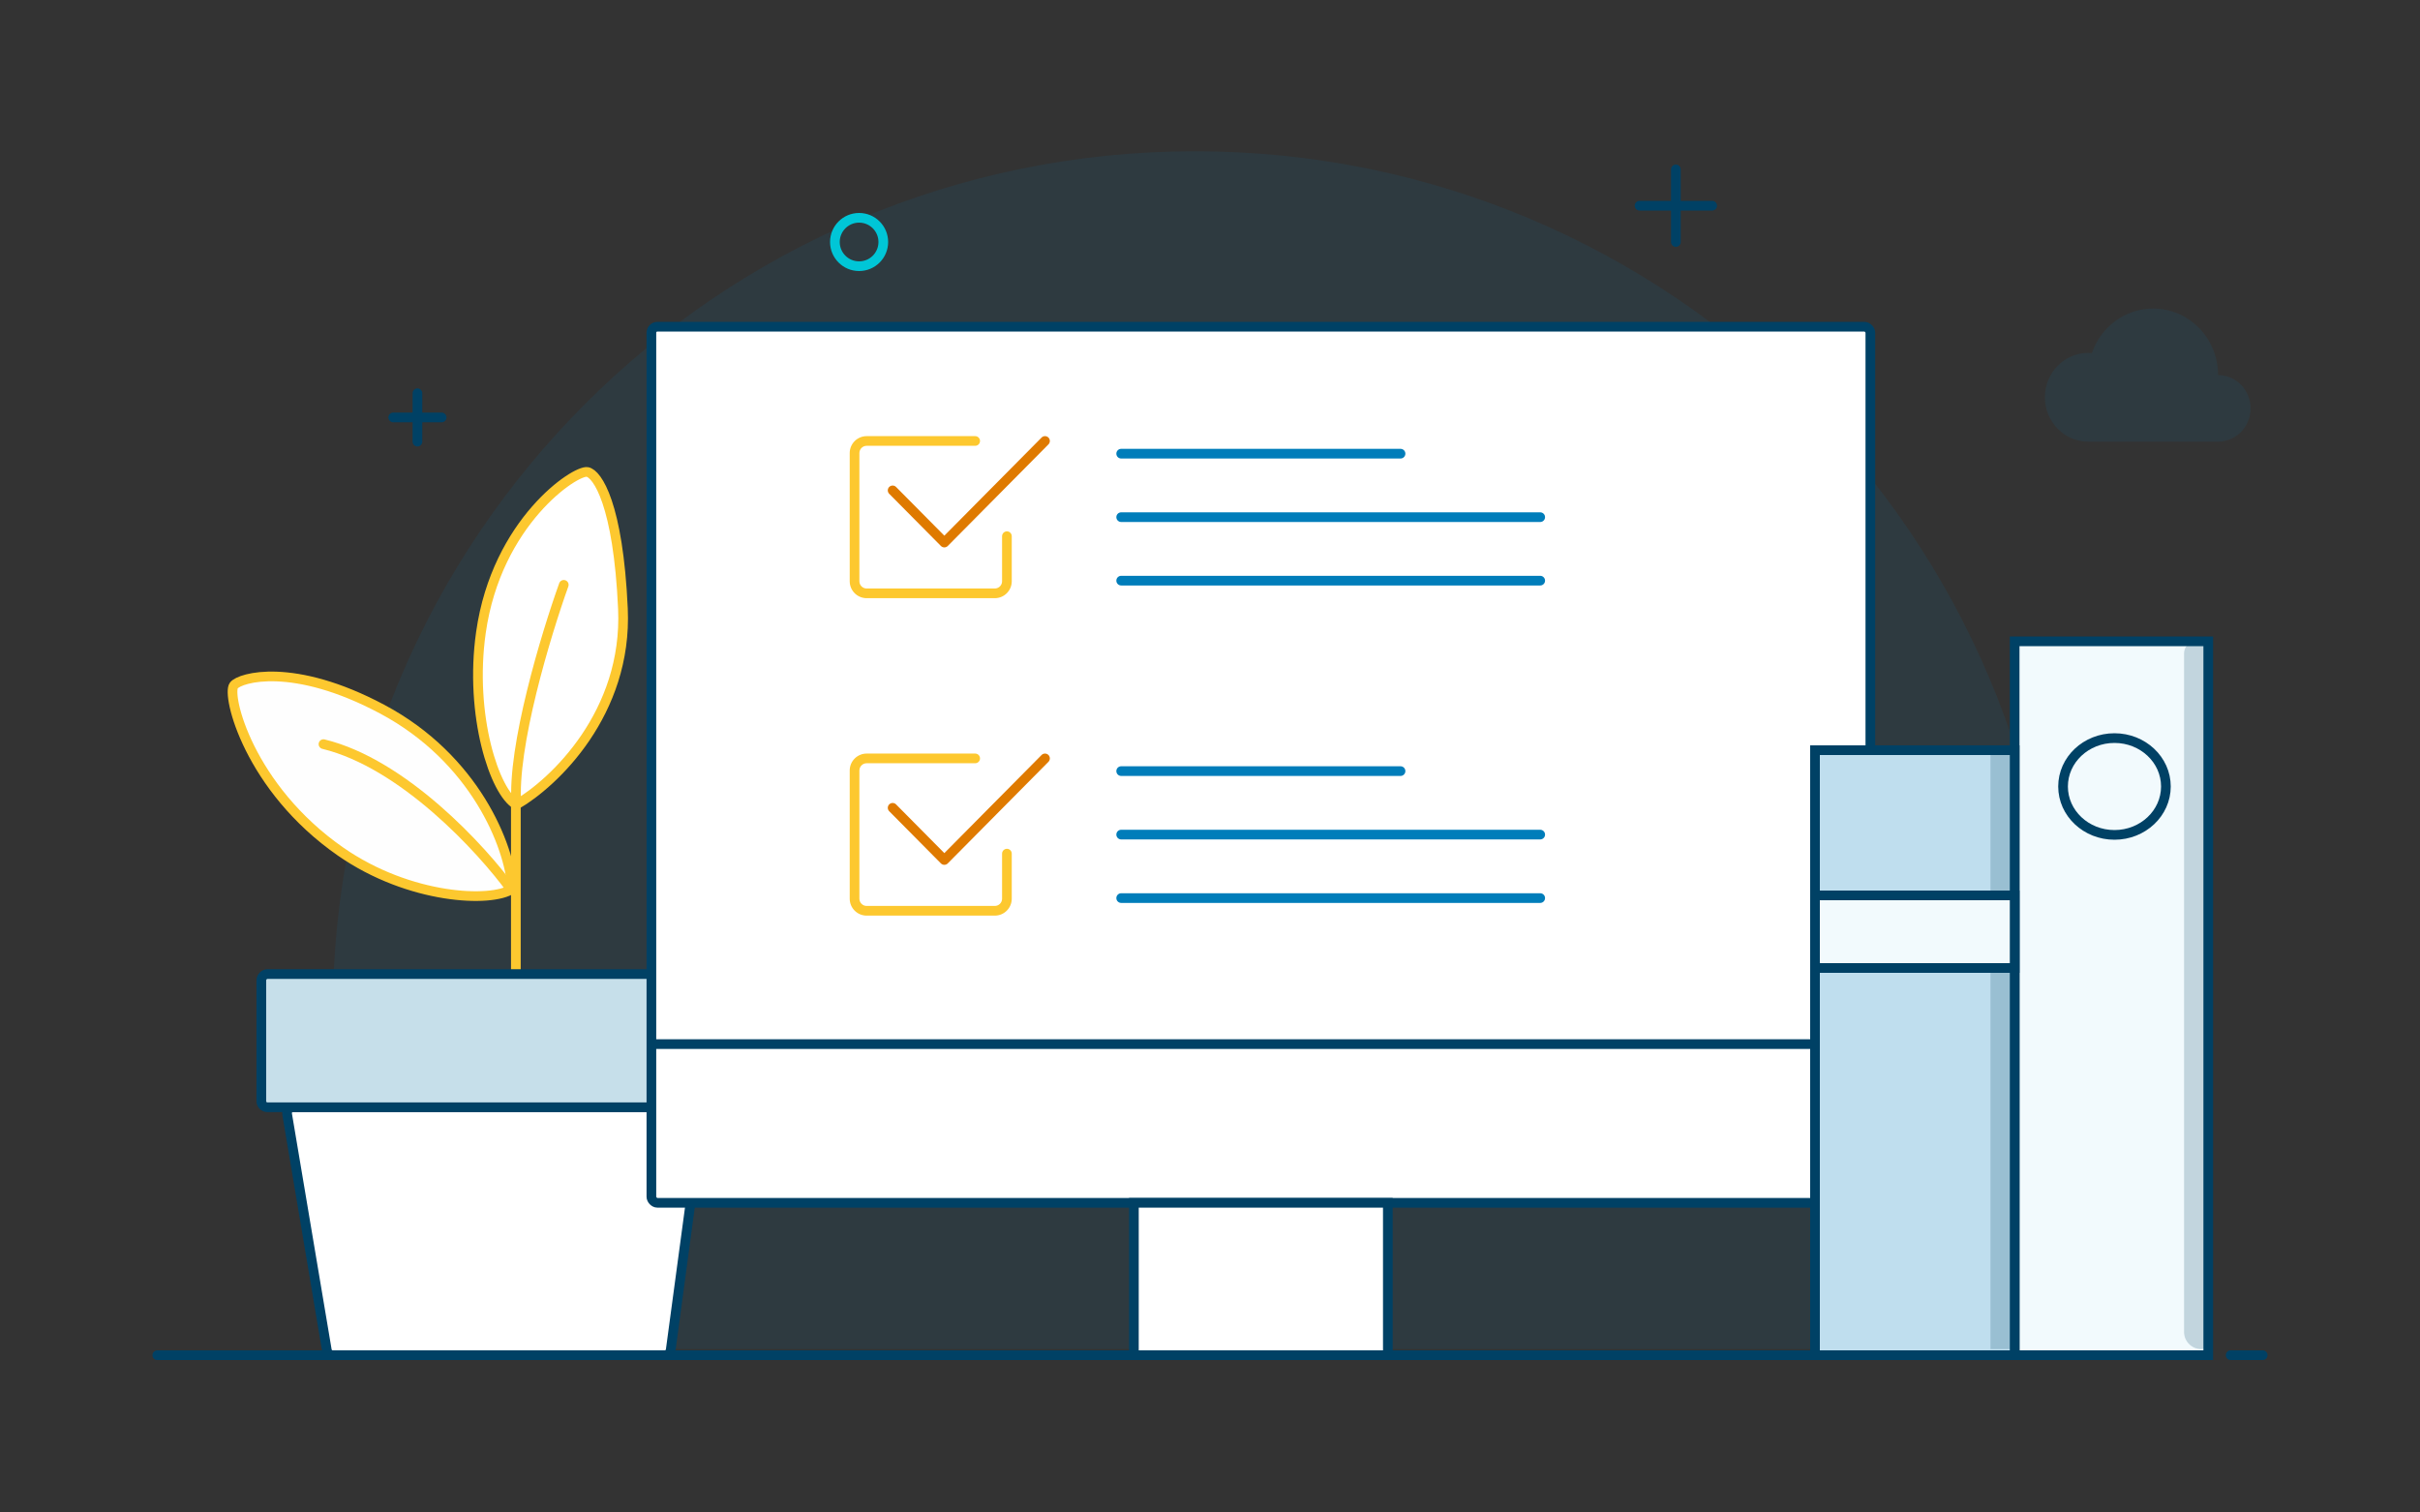 <svg width="400" height="250" viewBox="0 0 400 250" fill="none" xmlns="http://www.w3.org/2000/svg">
<rect x="0" y="0" width="400" height="250" fill="#333333" stroke="none"/>
<path opacity="0.1" d="M328.785 223C336.01 205.939 340 187.183 340 167.496C340 88.8 276.199 25 197.5 25C118.801 25 55 88.8 55 167.496C55 187.183 58.998 205.939 66.215 223H328.785Z" fill="#007DBA"/>
<path d="M85.264 161V131" stroke="#FDC82F" stroke-width="1.6" stroke-linecap="round"/>
<path d="M102.964 100.597C103.746 117.879 91.555 129.4 85.362 133C81.776 131.036 77.539 118.271 79.495 104.525C82.099 86.221 95.141 77.62 97.097 78.013C98.727 78.34 102.182 83.315 102.964 100.597Z" fill="white"/>
<path d="M85.362 133C91.555 129.4 103.746 117.879 102.964 100.597C102.182 83.315 98.727 78.34 97.097 78.013C95.141 77.62 82.099 86.221 79.495 104.525C77.539 118.271 81.776 131.036 85.362 133ZM85.362 133C84.579 123.574 90.251 104.852 93.185 96.669" stroke="#FDC82F" stroke-width="1.6" stroke-linecap="round"/>
<path d="M63.183 117.223C78.436 125.358 84.251 139.742 84.677 146.91C81.309 149.245 67.71 148.691 56.314 140.773C41.142 130.229 37.421 114.876 38.653 113.299C39.679 111.984 48.465 109.374 63.183 117.223Z" fill="#FEFEFE" stroke="#FDC82F" stroke-width="1.6" stroke-linecap="round"/>
<path d="M84.468 147C79.624 140.333 66.643 126.2 53.468 123" stroke="#FDC82F" stroke-width="1.6" stroke-linecap="round"/>
<path d="M116.111 184.133C116.192 183.534 115.725 183 115.12 183H48.446C47.827 183 47.357 183.556 47.46 184.166L54.023 223.166C54.104 223.647 54.521 224 55.009 224H109.869C110.37 224 110.794 223.63 110.86 223.133L116.111 184.133Z" fill="white" stroke="#004165" stroke-width="1.6" stroke-linecap="round"/>
<rect width="77.068" height="22.019" rx="1" transform="matrix(-1 0 0 1 120.264 161)" fill="#C6DFEA" stroke="#004165" stroke-width="1.6" stroke-linecap="round"/>
<rect x="107.668" y="173.63" width="201.481" height="25.185" fill="white"/>
<rect x="107.668" y="54" width="201.481" height="144.815" rx="1" fill="white" stroke="#004165" stroke-width="1.6"/>
<path d="M161.186 73.689C161.628 73.689 161.986 73.331 161.986 72.889C161.986 72.447 161.628 72.089 161.186 72.089V73.689ZM167.233 88.629C167.233 88.188 166.875 87.829 166.433 87.829C165.991 87.829 165.633 88.188 165.633 88.629H167.233ZM164.433 97.274H143.248V98.874H164.433V97.274ZM142.048 96.074V74.889H140.448V96.074H142.048ZM143.248 73.689H161.186V72.089H143.248V73.689ZM165.633 88.629V96.074H167.233V88.629H165.633ZM143.248 97.274C142.585 97.274 142.048 96.737 142.048 96.074H140.448C140.448 97.62 141.702 98.874 143.248 98.874V97.274ZM164.433 98.874C165.98 98.874 167.233 97.62 167.233 96.074H165.633C165.633 96.737 165.096 97.274 164.433 97.274V98.874ZM142.048 74.889C142.048 74.226 142.585 73.689 143.248 73.689V72.089C141.702 72.089 140.448 73.342 140.448 74.889H142.048Z" fill="#FDC82F"/>
<path d="M185.32 95.175C184.878 95.175 184.52 95.534 184.52 95.975C184.52 96.417 184.878 96.775 185.32 96.775V95.175ZM254.58 96.775C255.021 96.775 255.38 96.417 255.38 95.975C255.38 95.534 255.021 95.175 254.58 95.175V96.775ZM185.32 74.188C184.878 74.188 184.52 74.546 184.52 74.988C184.52 75.43 184.878 75.788 185.32 75.788V74.188ZM231.493 75.788C231.935 75.788 232.293 75.43 232.293 74.988C232.293 74.546 231.935 74.188 231.493 74.188V75.788ZM185.32 84.682C184.878 84.682 184.52 85.04 184.52 85.482C184.52 85.923 184.878 86.282 185.32 86.282V84.682ZM254.58 86.282C255.021 86.282 255.38 85.923 255.38 85.482C255.38 85.04 255.021 84.682 254.58 84.682V86.282ZM185.32 96.775H254.58V95.175H185.32V96.775ZM185.32 75.788H231.493V74.188H185.32V75.788ZM185.32 86.282H254.58V84.682H185.32V86.282Z" fill="#007DBA"/>
<path d="M185.32 147.645C184.878 147.645 184.52 148.003 184.52 148.445C184.52 148.887 184.878 149.245 185.32 149.245V147.645ZM254.58 149.245C255.021 149.245 255.38 148.887 255.38 148.445C255.38 148.003 255.021 147.645 254.58 147.645V149.245ZM185.32 126.657C184.878 126.657 184.52 127.015 184.52 127.457C184.52 127.899 184.878 128.257 185.32 128.257V126.657ZM231.493 128.257C231.935 128.257 232.293 127.899 232.293 127.457C232.293 127.015 231.935 126.657 231.493 126.657V128.257ZM185.32 137.151C184.878 137.151 184.52 137.509 184.52 137.951C184.52 138.393 184.878 138.751 185.32 138.751V137.151ZM254.58 138.751C255.021 138.751 255.38 138.393 255.38 137.951C255.38 137.509 255.021 137.151 254.58 137.151V138.751ZM185.32 149.245H254.58V147.645H185.32V149.245ZM185.32 128.257H231.493V126.657H185.32V128.257ZM185.32 138.751H254.58V137.151H185.32V138.751Z" fill="#007DBA"/>
<path fill-rule="evenodd" clip-rule="evenodd" d="M147.543 81.055L156.089 89.679L172.728 72.889" fill="white"/>
<path d="M147.543 81.055L156.089 89.679L172.728 72.889" stroke="#DF7A00" stroke-width="1.6" stroke-linecap="round" stroke-linejoin="round"/>
<path d="M161.186 126.158C161.628 126.158 161.986 125.8 161.986 125.358C161.986 124.916 161.628 124.558 161.186 124.558V126.158ZM167.233 141.099C167.233 140.657 166.875 140.299 166.433 140.299C165.991 140.299 165.633 140.657 165.633 141.099H167.233ZM164.433 149.743H143.248V151.343H164.433V149.743ZM142.048 148.543V127.358H140.448V148.543H142.048ZM143.248 126.158H161.186V124.558H143.248V126.158ZM165.633 141.099V148.543H167.233V141.099H165.633ZM143.248 149.743C142.585 149.743 142.048 149.206 142.048 148.543H140.448C140.448 150.089 141.702 151.343 143.248 151.343V149.743ZM164.433 151.343C165.98 151.343 167.233 150.089 167.233 148.543H165.633C165.633 149.206 165.096 149.743 164.433 149.743V151.343ZM142.048 127.358C142.048 126.695 142.585 126.158 143.248 126.158V124.558C141.702 124.558 140.448 125.812 140.448 127.358H142.048Z" fill="#FDC82F"/>
<path fill-rule="evenodd" clip-rule="evenodd" d="M147.543 133.524L156.089 142.148L172.728 125.358" fill="white"/>
<path d="M147.543 133.524L156.089 142.148L172.728 125.358" stroke="#DF7A00" stroke-width="1.6" stroke-linecap="round" stroke-linejoin="round"/>
<rect x="187.42" y="198.815" width="41.975" height="25.185" fill="white" stroke="#004165" stroke-width="1.6"/>
<path d="M107.668 172.58H309.149" stroke="#004165" stroke-width="1.6"/>
<path d="M329 224H26" stroke="#004165" stroke-width="1.6" stroke-linecap="round" stroke-linejoin="round"/>
<path d="M356.353 224H344M374 224H368.706" stroke="#004165" stroke-width="1.6" stroke-linecap="round" stroke-linejoin="round"/>
<path d="M177.111 224H264.21" stroke="#004165" stroke-width="1.6" stroke-linecap="round" stroke-linejoin="round"/>
<rect width="118" height="32" transform="matrix(4.37114e-08 1 1 -4.37114e-08 333 106)" fill="#F2FAFD" stroke="#004165" stroke-width="1.6"/>
<rect width="100" height="33" transform="matrix(4.37114e-08 1 1 -4.37114e-08 300 124)" fill="#BFDEEE" stroke="#004165" stroke-width="1.6"/>
<ellipse rx="8" ry="8.5" transform="matrix(4.37114e-08 1 1 -4.37114e-08 349.5 130)" fill="#F2FAFD" stroke="#004165" stroke-width="1.6"/>
<path opacity="0.2" fill-rule="evenodd" clip-rule="evenodd" d="M363.857 223C364.488 223 365 222.488 365 221.857L365 108C365 106.895 364.105 106 363 106V106C361.895 106 361 106.895 361 108L361 220.143C361 221.721 362.279 223 363.857 223V223Z" fill="#004165"/>
<path opacity="0.2" fill-rule="evenodd" clip-rule="evenodd" d="M333 223L333 124L329 124L329 223L333 223Z" fill="#004165"/>
<rect width="12" height="33" transform="matrix(4.37114e-08 1 1 -4.37114e-08 300 148)" fill="#F2FAFD" stroke="#004165" stroke-width="1.6"/>
<path opacity="0.1" d="M366.628 62C366.628 55.927 361.821 51 355.894 51C351.207 51 347.225 54.075 345.761 58.365C345.562 58.347 345.363 58.333 345.159 58.333C341.205 58.333 338 61.615 338 65.667C338 69.718 341.205 73 345.159 73H366.633C369.597 73 372 70.539 372 67.5C371.995 64.461 369.592 62 366.628 62Z" fill="#007DBA"/>
<path d="M277 28V40" stroke="#004165" stroke-width="1.6" stroke-linecap="round" stroke-linejoin="round"/>
<path d="M283 34H271" stroke="#004165" stroke-width="1.6" stroke-linecap="round" stroke-linejoin="round"/>
<path fill-rule="evenodd" clip-rule="evenodd" d="M146 40C146 42.209 144.21 44 142 44C139.791 44 138 42.209 138 40C138 37.79 139.791 36 142 36C144.21 36 146 37.79 146 40Z" stroke="#00C6D7" stroke-width="1.6" stroke-linecap="round" stroke-linejoin="round"/>
<path d="M69 73V65" stroke="#004165" stroke-width="1.6" stroke-linecap="round" stroke-linejoin="round"/>
<path d="M73 69H65" stroke="#004165" stroke-width="1.6" stroke-linecap="round" stroke-linejoin="round"/>
</svg>
